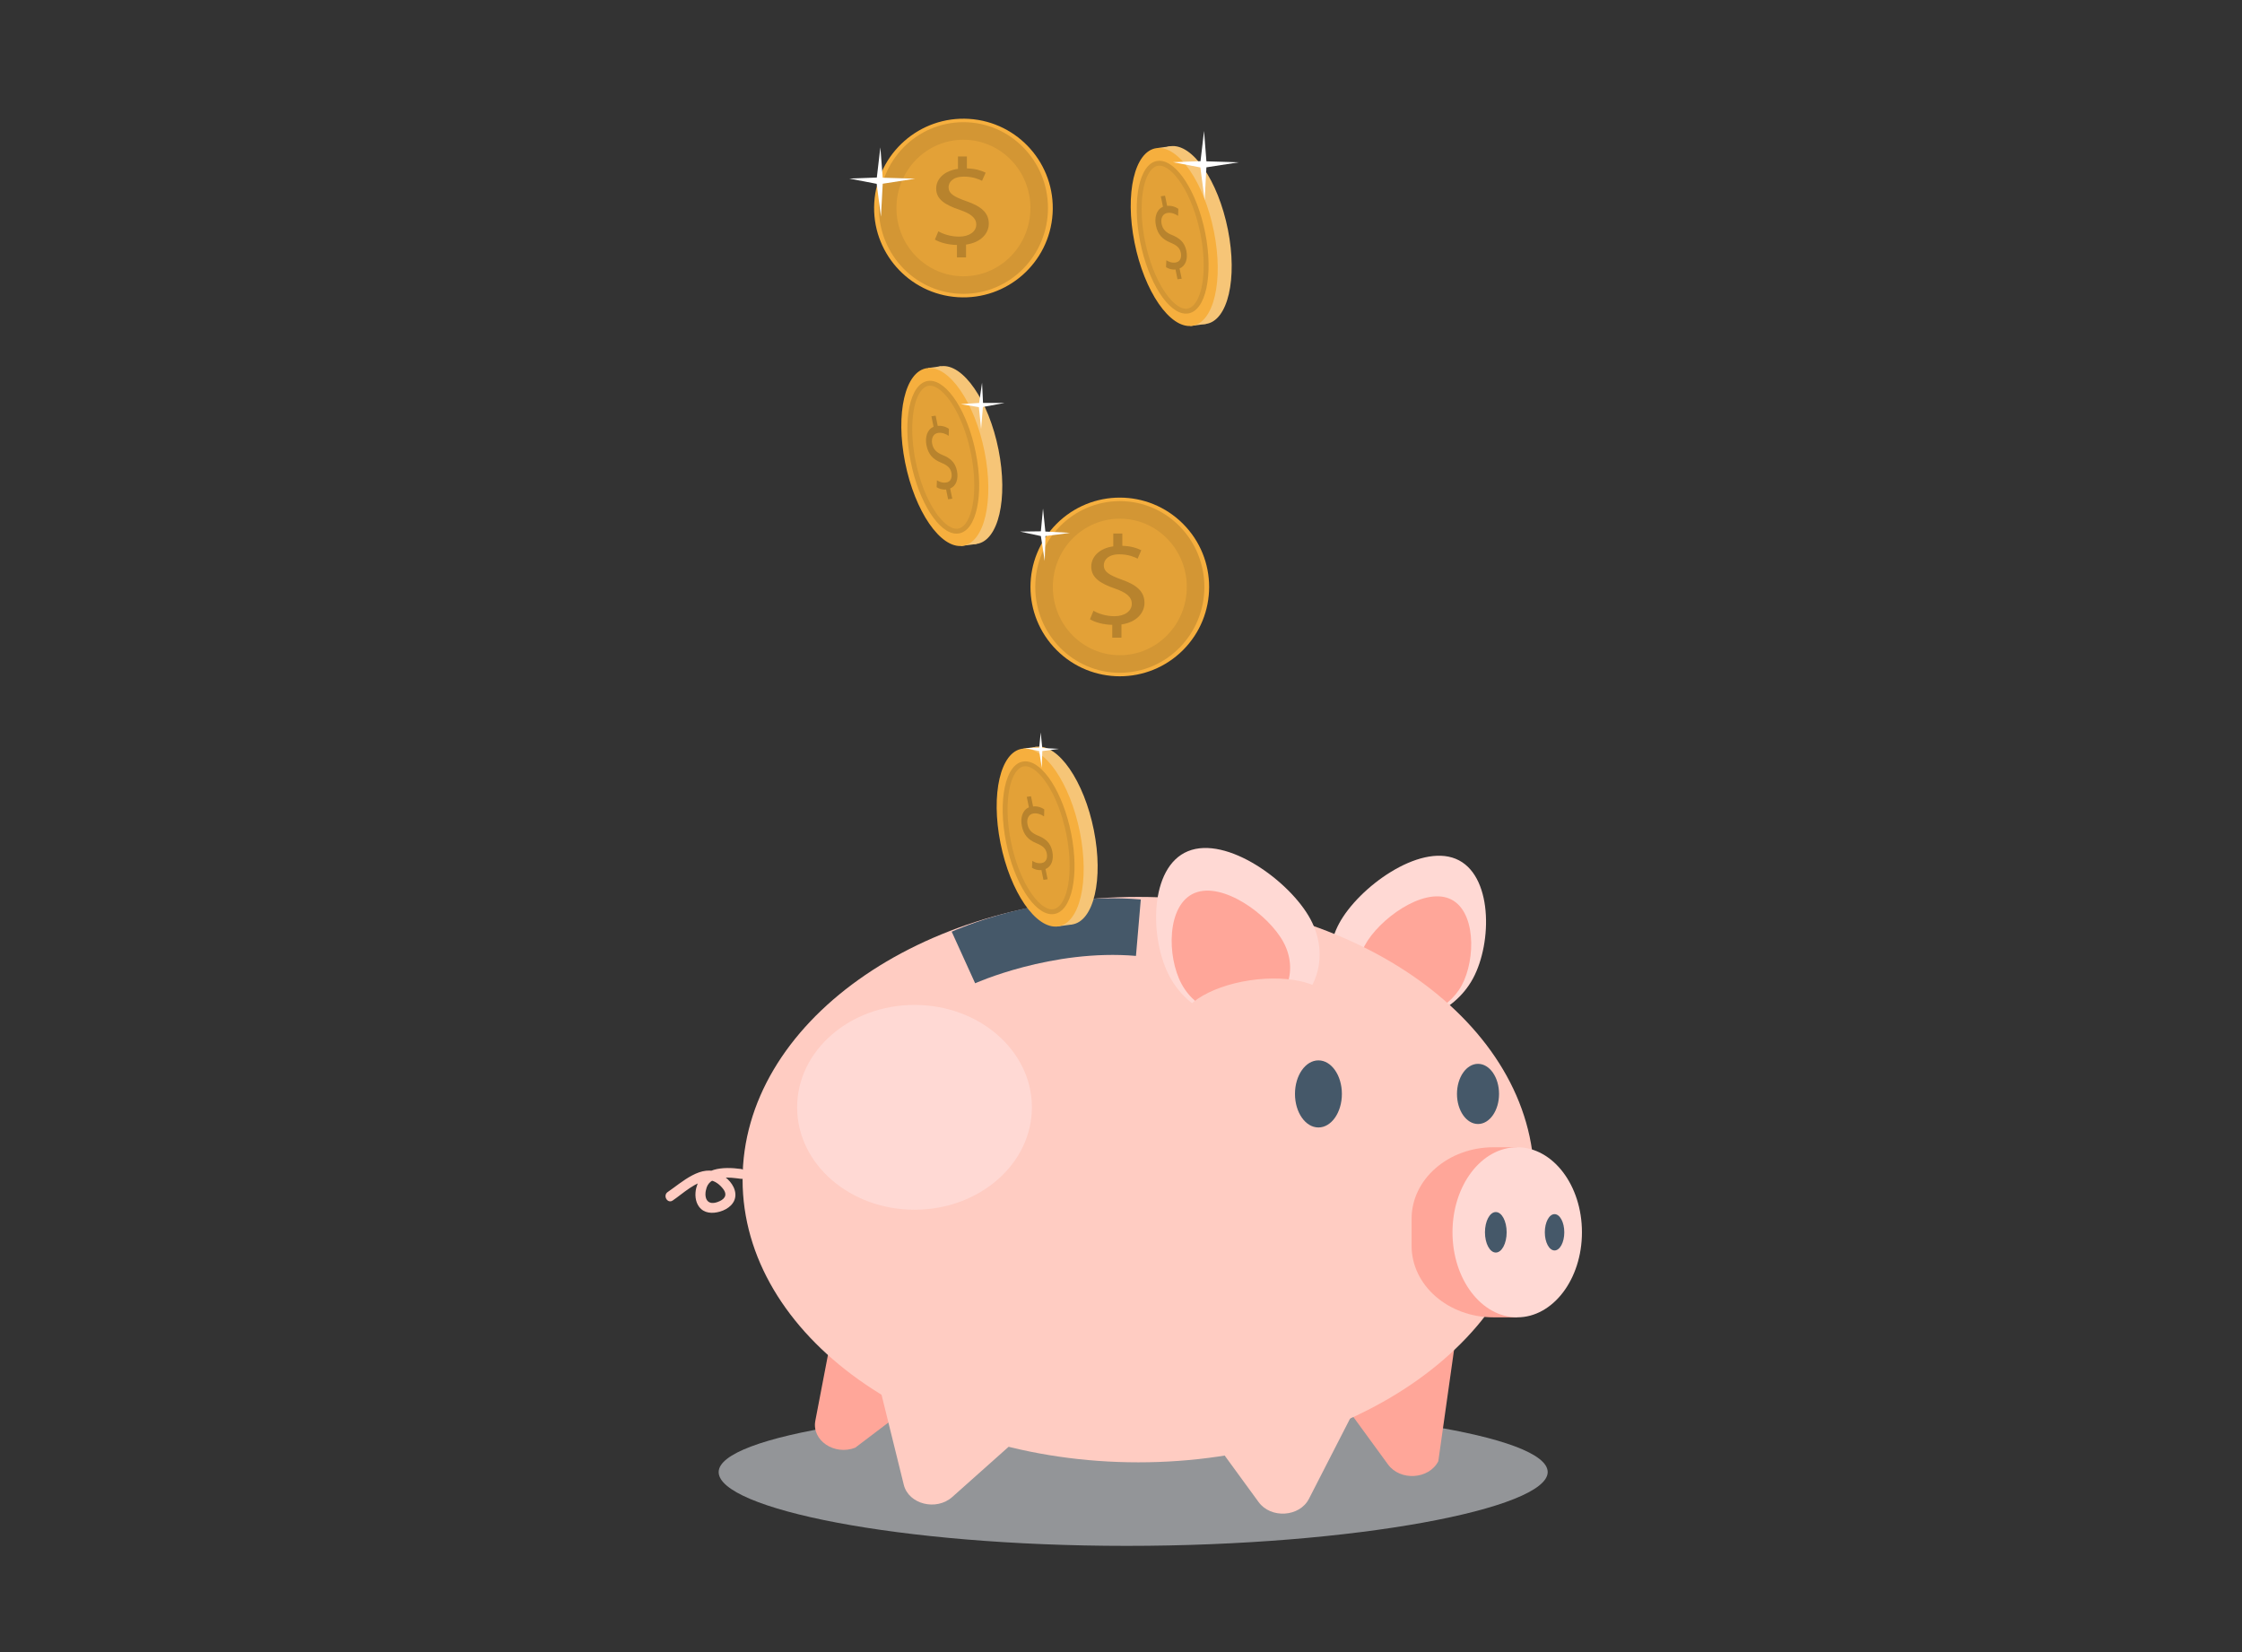 <svg width="475" height="350" viewBox="0 0 475 350" fill="none" xmlns="http://www.w3.org/2000/svg">
<rect x="0" y="0" width="475" height="350" fill="#333333" stroke="none"/>
<g clip-path="url(#clip0_3314_13120)">
<path d="M327.901 311.863C327.901 319.576 287.21 327.497 238.708 327.497C190.205 327.497 152.26 319.576 152.26 311.864C152.26 304.152 191.579 297.899 240.081 297.899C288.583 297.899 327.901 304.152 327.901 311.863Z" fill="#939598"/>
<path d="M199.375 77.583C204.021 76.942 209.473 84.853 211.548 95.25C213.625 105.649 211.54 114.598 206.892 115.236C202.247 115.874 196.796 107.966 194.72 97.567C192.643 87.17 194.727 78.22 199.375 77.583Z" fill="#F6C577"/>
<path d="M203.599 115.674L206.892 115.236L199.376 77.583L196.63 77.968L203.599 115.674Z" fill="#F6C577"/>
<path d="M196.417 77.989C201.061 77.35 206.513 85.26 208.589 95.659C210.665 106.057 208.581 115.003 203.934 115.643C199.287 116.283 193.834 108.373 191.76 97.975C189.683 87.576 191.767 78.629 196.417 77.989Z" fill="#F6AF3E"/>
<path d="M202.654 112.534C199.215 112.534 195.09 105.884 193.459 97.709C192.184 91.328 192.637 85.411 194.612 82.634C195.207 81.799 195.905 81.32 196.686 81.213C196.8 81.197 196.916 81.189 197.033 81.189C200.469 81.189 204.594 87.841 206.228 96.016C207.502 102.398 207.049 108.314 205.075 111.089C204.48 111.925 203.782 112.403 203.001 112.511C202.887 112.527 202.77 112.534 202.654 112.534Z" fill="#E3A137"/>
<path d="M197.033 80.672V81.707C199.837 81.707 203.997 87.498 205.72 96.118C206.948 102.27 206.519 108.166 204.653 110.789C204.144 111.503 203.564 111.91 202.929 111.998C202.839 112.01 202.747 112.016 202.654 112.016C199.847 112.016 195.687 106.226 193.966 97.607C192.737 91.456 193.166 85.559 195.034 82.934C195.543 82.22 196.122 81.813 196.757 81.726C196.847 81.713 196.94 81.707 197.033 81.707V80.672ZM197.032 80.672C196.893 80.672 196.754 80.681 196.616 80.7C192.81 81.223 191.167 88.885 192.951 97.81C194.668 106.414 198.939 113.052 202.654 113.052C202.794 113.052 202.933 113.043 203.071 113.024C206.877 112.5 208.517 104.841 206.735 95.915C205.016 87.311 200.747 80.671 197.032 80.672Z" fill="#D39634"/>
<path d="M198.227 88.065L198.673 90.227C199.503 90.131 200.435 90.395 201.043 90.859L200.998 92.341C200.38 91.9 199.557 91.599 198.761 91.712C197.751 91.856 197.249 92.83 197.501 94.05C197.744 95.228 198.449 95.877 199.633 96.369C201.261 97.019 202.359 97.876 202.744 99.739C203.11 101.515 202.549 102.982 201.307 103.49L201.753 105.652L200.872 105.777L200.443 103.701C199.581 103.779 198.928 103.52 198.44 103.215L198.504 101.751C198.856 101.966 199.536 102.354 200.446 102.225C201.541 102.069 201.75 101.025 201.574 100.169C201.344 99.056 200.704 98.575 199.307 97.98C197.657 97.289 196.688 96.281 196.295 94.376C195.946 92.685 196.402 90.99 197.791 90.418L197.332 88.192L198.227 88.065Z" fill="#B8832D"/>
<path d="M247.977 30.974C252.623 30.333 258.075 38.245 260.15 48.641C262.227 59.04 260.142 67.989 255.494 68.627C250.849 69.266 245.398 61.357 243.321 50.959C241.244 40.562 243.329 31.612 247.977 30.974Z" fill="#F6C577"/>
<path d="M252.201 69.065L255.494 68.627L247.977 30.974L245.232 31.359L252.201 69.065Z" fill="#F6C577"/>
<path d="M245.019 31.38C249.663 30.741 255.115 38.652 257.192 49.05C259.268 59.448 257.183 68.394 252.536 69.034C247.889 69.674 242.436 61.764 240.362 51.367C238.285 40.968 240.37 32.021 245.019 31.38Z" fill="#F6AF3E"/>
<path d="M251.256 65.926C247.817 65.926 243.692 59.275 242.061 51.1C240.786 44.719 241.238 38.802 243.215 36.026C243.809 35.19 244.507 34.712 245.288 34.604C245.402 34.589 245.519 34.581 245.635 34.581C249.071 34.581 253.196 41.232 254.83 49.408C256.104 55.789 255.651 61.706 253.677 64.481C253.082 65.316 252.384 65.794 251.603 65.902C251.489 65.918 251.372 65.926 251.256 65.926Z" fill="#E3A137"/>
<path d="M245.635 34.063V35.099C248.439 35.099 252.599 40.889 254.322 49.509C255.55 55.661 255.121 61.557 253.255 64.18C252.746 64.895 252.167 65.302 251.532 65.389C251.442 65.401 251.349 65.408 251.257 65.408C248.45 65.408 244.289 59.618 242.569 50.998C241.34 44.847 241.769 38.95 243.636 36.326C244.145 35.611 244.725 35.204 245.36 35.117C245.45 35.105 245.542 35.098 245.635 35.098L245.635 34.063ZM245.635 34.063C245.495 34.063 245.356 34.072 245.218 34.091C241.412 34.615 239.77 42.276 241.553 51.201C243.27 59.806 247.542 66.443 251.256 66.443C251.396 66.443 251.535 66.434 251.673 66.415C255.48 65.891 257.119 58.232 255.338 49.306C253.618 40.703 249.349 34.063 245.635 34.063Z" fill="#D39634"/>
<path d="M246.829 41.456L247.275 43.618C248.105 43.522 249.037 43.786 249.645 44.251L249.6 45.733C248.982 45.292 248.159 44.991 247.362 45.104C246.353 45.247 245.851 46.222 246.103 47.442C246.346 48.619 247.05 49.268 248.235 49.76C249.862 50.41 250.961 51.268 251.345 53.13C251.712 54.907 251.151 56.374 249.909 56.881L250.355 59.043L249.474 59.169L249.045 57.092C248.183 57.17 247.53 56.911 247.042 56.606L247.106 55.142C247.458 55.357 248.138 55.745 249.048 55.616C250.143 55.46 250.352 54.416 250.176 53.56C249.946 52.447 249.305 51.966 247.909 51.371C246.259 50.681 245.29 49.672 244.897 47.767C244.548 46.076 245.004 44.381 246.393 43.809L245.934 41.583L246.829 41.456Z" fill="#B8832D"/>
<path d="M177.138 278.057L172.74 300.989C171.942 305.148 176.769 308.412 181.188 306.701L202.646 290.427L177.138 278.057Z" fill="#FFA699"/>
<path d="M279.758 290.63L294.067 310.246C296.662 313.805 302.753 313.415 304.727 309.564L308.205 284.947L279.758 290.63Z" fill="#FFA699"/>
<path d="M283.71 195.639C279.579 203.296 282.579 212.112 290.412 215.327C298.246 218.543 307.945 214.942 312.077 207.284C316.208 199.626 316.255 185.161 308.422 181.945C300.588 178.729 287.842 187.98 283.71 195.639Z" fill="#FFD9D4"/>
<path d="M289.15 200.285C286.157 205.833 288.331 212.219 294.006 214.548C299.68 216.878 306.705 214.269 309.699 208.721C312.691 203.174 312.726 192.695 307.052 190.366C301.377 188.037 292.144 194.738 289.15 200.285Z" fill="#FFA699"/>
<path d="M325.037 249.905C325.037 282.982 287.493 309.797 241.183 309.797C194.869 309.797 157.326 282.982 157.326 249.905C157.326 216.827 194.869 190.013 241.183 190.013C287.493 190.013 325.037 216.827 325.037 249.905Z" fill="#FFCCC2"/>
<path d="M284.298 231.749C284.298 235.674 282.074 238.855 279.329 238.855C276.585 238.855 274.36 235.674 274.36 231.749C274.36 227.825 276.585 224.643 279.329 224.643C282.074 224.643 284.298 227.824 284.298 231.749Z" fill="#455869"/>
<path d="M317.594 231.749C317.594 235.269 315.599 238.122 313.138 238.122C310.677 238.122 308.682 235.269 308.682 231.749C308.682 228.23 310.677 225.376 313.138 225.376C315.599 225.376 317.594 228.23 317.594 231.749Z" fill="#455869"/>
<path d="M316.428 279.081H321.445V243.048H316.428C306.84 243.048 299.068 249.828 299.068 258.192V263.937C299.068 272.301 306.84 279.081 316.428 279.081Z" fill="#FFA699"/>
<path d="M335.158 261.064C335.158 271.014 329.019 279.081 321.445 279.081C313.872 279.081 307.732 271.015 307.732 261.064C307.732 251.115 313.872 243.048 321.445 243.048C329.019 243.048 335.158 251.115 335.158 261.064Z" fill="#FFD9D4"/>
<path d="M319.207 261.064C319.207 263.434 318.178 265.354 316.908 265.354C315.637 265.354 314.609 263.434 314.609 261.064C314.609 258.695 315.637 256.775 316.908 256.775C318.178 256.775 319.207 258.695 319.207 261.064Z" fill="#455869"/>
<path d="M331.417 261.064C331.417 263.189 330.493 264.91 329.354 264.91C328.215 264.91 327.292 263.189 327.292 261.064C327.292 258.94 328.215 257.217 329.354 257.217C330.492 257.217 331.417 258.94 331.417 261.064Z" fill="#455869"/>
<path d="M252.344 298.601L266.654 318.216C269.251 321.775 275.341 321.385 277.314 317.535L289.93 292.918L252.344 298.601Z" fill="#FFCCC2"/>
<path d="M185.864 291.827L191.481 314.555C192.5 318.678 198.367 320.158 201.75 317.143L223.374 297.875L185.864 291.827Z" fill="#FFCCC2"/>
<path d="M277.634 194.718C281.973 202.762 278.821 212.021 270.593 215.399C262.365 218.777 252.177 214.994 247.837 206.95C243.498 198.907 243.448 183.712 251.676 180.334C259.905 176.956 273.294 186.674 277.634 194.718Z" fill="#FFD9D4"/>
<path d="M271.919 199.6C275.062 205.426 272.779 212.133 266.819 214.581C260.859 217.027 253.479 214.287 250.336 208.46C247.191 202.633 247.155 191.627 253.115 189.18C259.076 186.734 268.775 193.772 271.919 199.6Z" fill="#FFA699"/>
<path d="M204.115 202.844C204.115 202.844 221.681 194.863 241.182 196.532" stroke="#455869" stroke-width="12" stroke-miterlimit="10"/>
<path d="M282.155 212.524C282.956 216.534 276.451 220.872 267.628 222.214C258.803 223.555 251 221.393 250.198 217.384C249.398 213.375 255.901 209.037 264.726 207.694C273.551 206.352 281.354 208.515 282.155 212.524Z" fill="#FFCCC2"/>
<path d="M218.622 234.589C218.622 246.57 207.488 256.282 193.753 256.282C180.02 256.282 168.886 246.57 168.886 234.589C168.886 222.607 180.019 212.896 193.753 212.896C207.488 212.896 218.622 222.607 218.622 234.589Z" fill="#FFD9D4"/>
<path d="M156.983 247.649C153.213 247.143 148.597 247.303 147.511 251.67C147.187 252.975 147.279 254.539 148.101 255.647C149.164 257.081 150.942 257.138 152.529 256.681C154.305 256.169 155.99 254.829 155.792 252.818C155.609 250.964 154.049 249.463 152.507 248.601C148.663 246.451 144.443 250.511 141.472 252.523C140.365 253.274 141.408 255.084 142.526 254.326C144.776 252.802 147.345 250.254 150.188 250.067C151.356 249.991 152.586 251.033 153.232 251.909C154.245 253.285 153.404 254.177 151.974 254.668C149.599 255.483 149.075 253.47 149.711 251.586C150.635 248.845 154.774 249.44 156.982 249.737C158.314 249.915 158.296 247.825 156.983 247.649Z" fill="#FFCCC2"/>
<path d="M250.631 137.729C258.022 130.338 258.022 118.354 250.631 110.963C243.239 103.571 231.256 103.571 223.864 110.963C216.473 118.354 216.473 130.338 223.864 137.729C231.256 145.121 243.239 145.121 250.631 137.729Z" fill="#F6AF3E"/>
<path d="M237.249 140.669C246.115 140.669 253.301 133.361 253.301 124.346C253.301 115.331 246.115 108.023 237.249 108.023C228.384 108.023 221.197 115.331 221.197 124.346C221.197 133.361 228.384 140.669 237.249 140.669Z" fill="#E3A137" stroke="#D39634" stroke-width="3.721" stroke-miterlimit="10"/>
<path d="M235.65 135.086V132.373C233.859 132.346 232.005 131.862 230.925 131.19L231.666 129.39C232.778 130.035 234.384 130.545 236.113 130.545C238.306 130.545 239.788 129.444 239.788 127.912C239.788 126.435 238.584 125.521 236.298 124.715C233.148 123.64 231.202 122.404 231.202 120.067C231.202 117.837 233.025 116.144 235.866 115.741V113.027H237.781V115.633C239.634 115.687 240.9 116.117 241.795 116.573L241.024 118.347C240.375 118.025 239.109 117.433 237.132 117.433C234.754 117.433 233.858 118.669 233.858 119.744C233.858 121.141 235.001 121.84 237.688 122.807C240.869 123.936 242.475 125.333 242.475 127.724C242.475 129.846 240.777 131.835 237.595 132.292V135.086H235.65V135.086Z" fill="#B8832D"/>
<path d="M223.008 45.26C223.663 34.828 215.737 25.84 205.305 25.184C194.873 24.529 185.884 32.455 185.229 42.887C184.574 53.319 192.499 62.307 202.932 62.963C213.364 63.618 222.352 55.693 223.008 45.26Z" fill="#F6AF3E"/>
<path d="M204.115 60.391C212.981 60.391 220.167 53.083 220.167 44.068C220.167 35.053 212.981 27.745 204.115 27.745C195.25 27.745 188.063 35.053 188.063 44.068C188.063 53.083 195.25 60.391 204.115 60.391Z" fill="#E3A137" stroke="#D39634" stroke-width="3.721" stroke-miterlimit="10"/>
<path d="M202.742 54.531V51.9C200.971 51.873 199.138 51.404 198.069 50.754L198.802 49.008C199.901 49.633 201.49 50.128 203.2 50.128C205.369 50.128 206.835 49.06 206.835 47.575C206.835 46.143 205.644 45.257 203.384 44.476C200.268 43.434 198.344 42.236 198.344 39.97C198.344 37.808 200.146 36.167 202.956 35.776V33.146H204.85V35.672C206.682 35.725 207.935 36.141 208.821 36.584L208.057 38.303C207.415 37.99 206.163 37.417 204.208 37.417C201.856 37.417 200.97 38.615 200.97 39.657C200.97 41.012 202.101 41.689 204.758 42.627C207.904 43.721 209.492 45.075 209.492 47.393C209.492 49.451 207.812 51.379 204.666 51.822V54.53H202.742V54.531Z" fill="#B8832D"/>
<path d="M219.576 158.206C224.222 157.565 229.674 165.477 231.749 175.873C233.826 186.272 231.741 195.221 227.092 195.859C222.447 196.497 216.997 188.589 214.92 178.191C212.843 167.794 214.928 158.844 219.576 158.206Z" fill="#F6C577"/>
<path d="M223.8 196.297L227.093 195.859L219.576 158.206L216.831 158.591L223.8 196.297Z" fill="#F6C577"/>
<path d="M216.618 158.612C221.262 157.973 226.714 165.884 228.79 176.282C230.866 186.68 228.782 195.626 224.135 196.266C219.488 196.906 214.035 188.996 211.961 178.599C209.883 168.2 211.968 159.253 216.618 158.612Z" fill="#F6AF3E"/>
<path d="M222.855 193.158C219.416 193.158 215.291 186.507 213.66 178.332C212.385 171.951 212.837 166.034 214.813 163.258C215.408 162.422 216.106 161.944 216.887 161.836C217.001 161.82 217.117 161.813 217.233 161.813C220.67 161.813 224.795 168.464 226.429 176.64C227.703 183.021 227.25 188.938 225.275 191.713C224.681 192.548 223.983 193.026 223.201 193.134C223.088 193.15 222.971 193.158 222.855 193.158Z" fill="#E3A137"/>
<path d="M217.234 161.295V162.331C220.038 162.331 224.198 168.121 225.921 176.741C227.149 182.893 226.72 188.789 224.853 191.412C224.345 192.127 223.765 192.533 223.13 192.621C223.04 192.634 222.948 192.64 222.855 192.64C220.048 192.64 215.887 186.85 214.167 178.23C212.938 172.079 213.367 166.183 215.235 163.558C215.744 162.843 216.323 162.436 216.958 162.349C217.048 162.337 217.141 162.33 217.234 162.33V161.295ZM217.234 161.295C217.094 161.295 216.955 161.304 216.817 161.323C213.011 161.847 211.368 169.508 213.152 178.433C214.869 187.038 219.141 193.675 222.855 193.675C222.995 193.675 223.134 193.666 223.272 193.647C227.078 193.123 228.718 185.464 226.936 176.538C225.217 167.935 220.948 161.295 217.234 161.295Z" fill="#D39634"/>
<path d="M218.428 168.688L218.874 170.85C219.703 170.754 220.636 171.018 221.244 171.483L221.199 172.965C220.581 172.524 219.758 172.223 218.961 172.336C217.951 172.479 217.45 173.454 217.702 174.674C217.945 175.851 218.649 176.5 219.834 176.993C221.461 177.643 222.56 178.5 222.944 180.362C223.311 182.139 222.75 183.606 221.508 184.114L221.954 186.276L221.072 186.401L220.644 184.325C219.782 184.403 219.129 184.143 218.641 183.838L218.705 182.375C219.057 182.589 219.737 182.977 220.647 182.848C221.742 182.692 221.952 181.649 221.775 180.793C221.545 179.68 220.905 179.198 219.508 178.603C217.858 177.913 216.889 176.905 216.496 175C216.147 173.309 216.603 171.613 217.992 171.041L217.533 168.815L218.428 168.688Z" fill="#B8832D"/>
<path d="M187.017 37.648L193.889 37.855L187.018 38.921L186.643 45.903L185.737 38.944L179.943 37.831L185.768 37.614L186.516 31.217L187.017 37.648Z" fill="white"/>
<path d="M255.594 34.176L262.466 34.384L255.595 35.449L255.221 42.431L254.315 35.472L248.521 34.359L254.346 34.143L255.094 27.745L255.594 34.176Z" fill="white"/>
<path d="M208.27 85.363L212.836 85.367L208.246 86.215L207.861 90.894L207.394 86.255L203.562 85.623L207.44 85.365L208.063 81.069L208.27 85.363Z" fill="white"/>
<path d="M221.473 112.606L226.703 112.888L221.497 113.569L221.34 118.844L220.524 113.564L216.099 112.616L220.524 112.558L220.976 107.732L221.473 112.606Z" fill="white"/>
<path d="M220.815 158.465L224.343 158.647L220.829 159.115L220.715 162.677L220.173 159.113L217.188 158.48L220.174 158.434L220.487 155.175L220.815 158.465Z" fill="white"/>
</g>
<defs>
<clipPath id="clip0_3314_13120">
<rect width="475" height="350" fill="white"/>
</clipPath>
</defs>
</svg>

